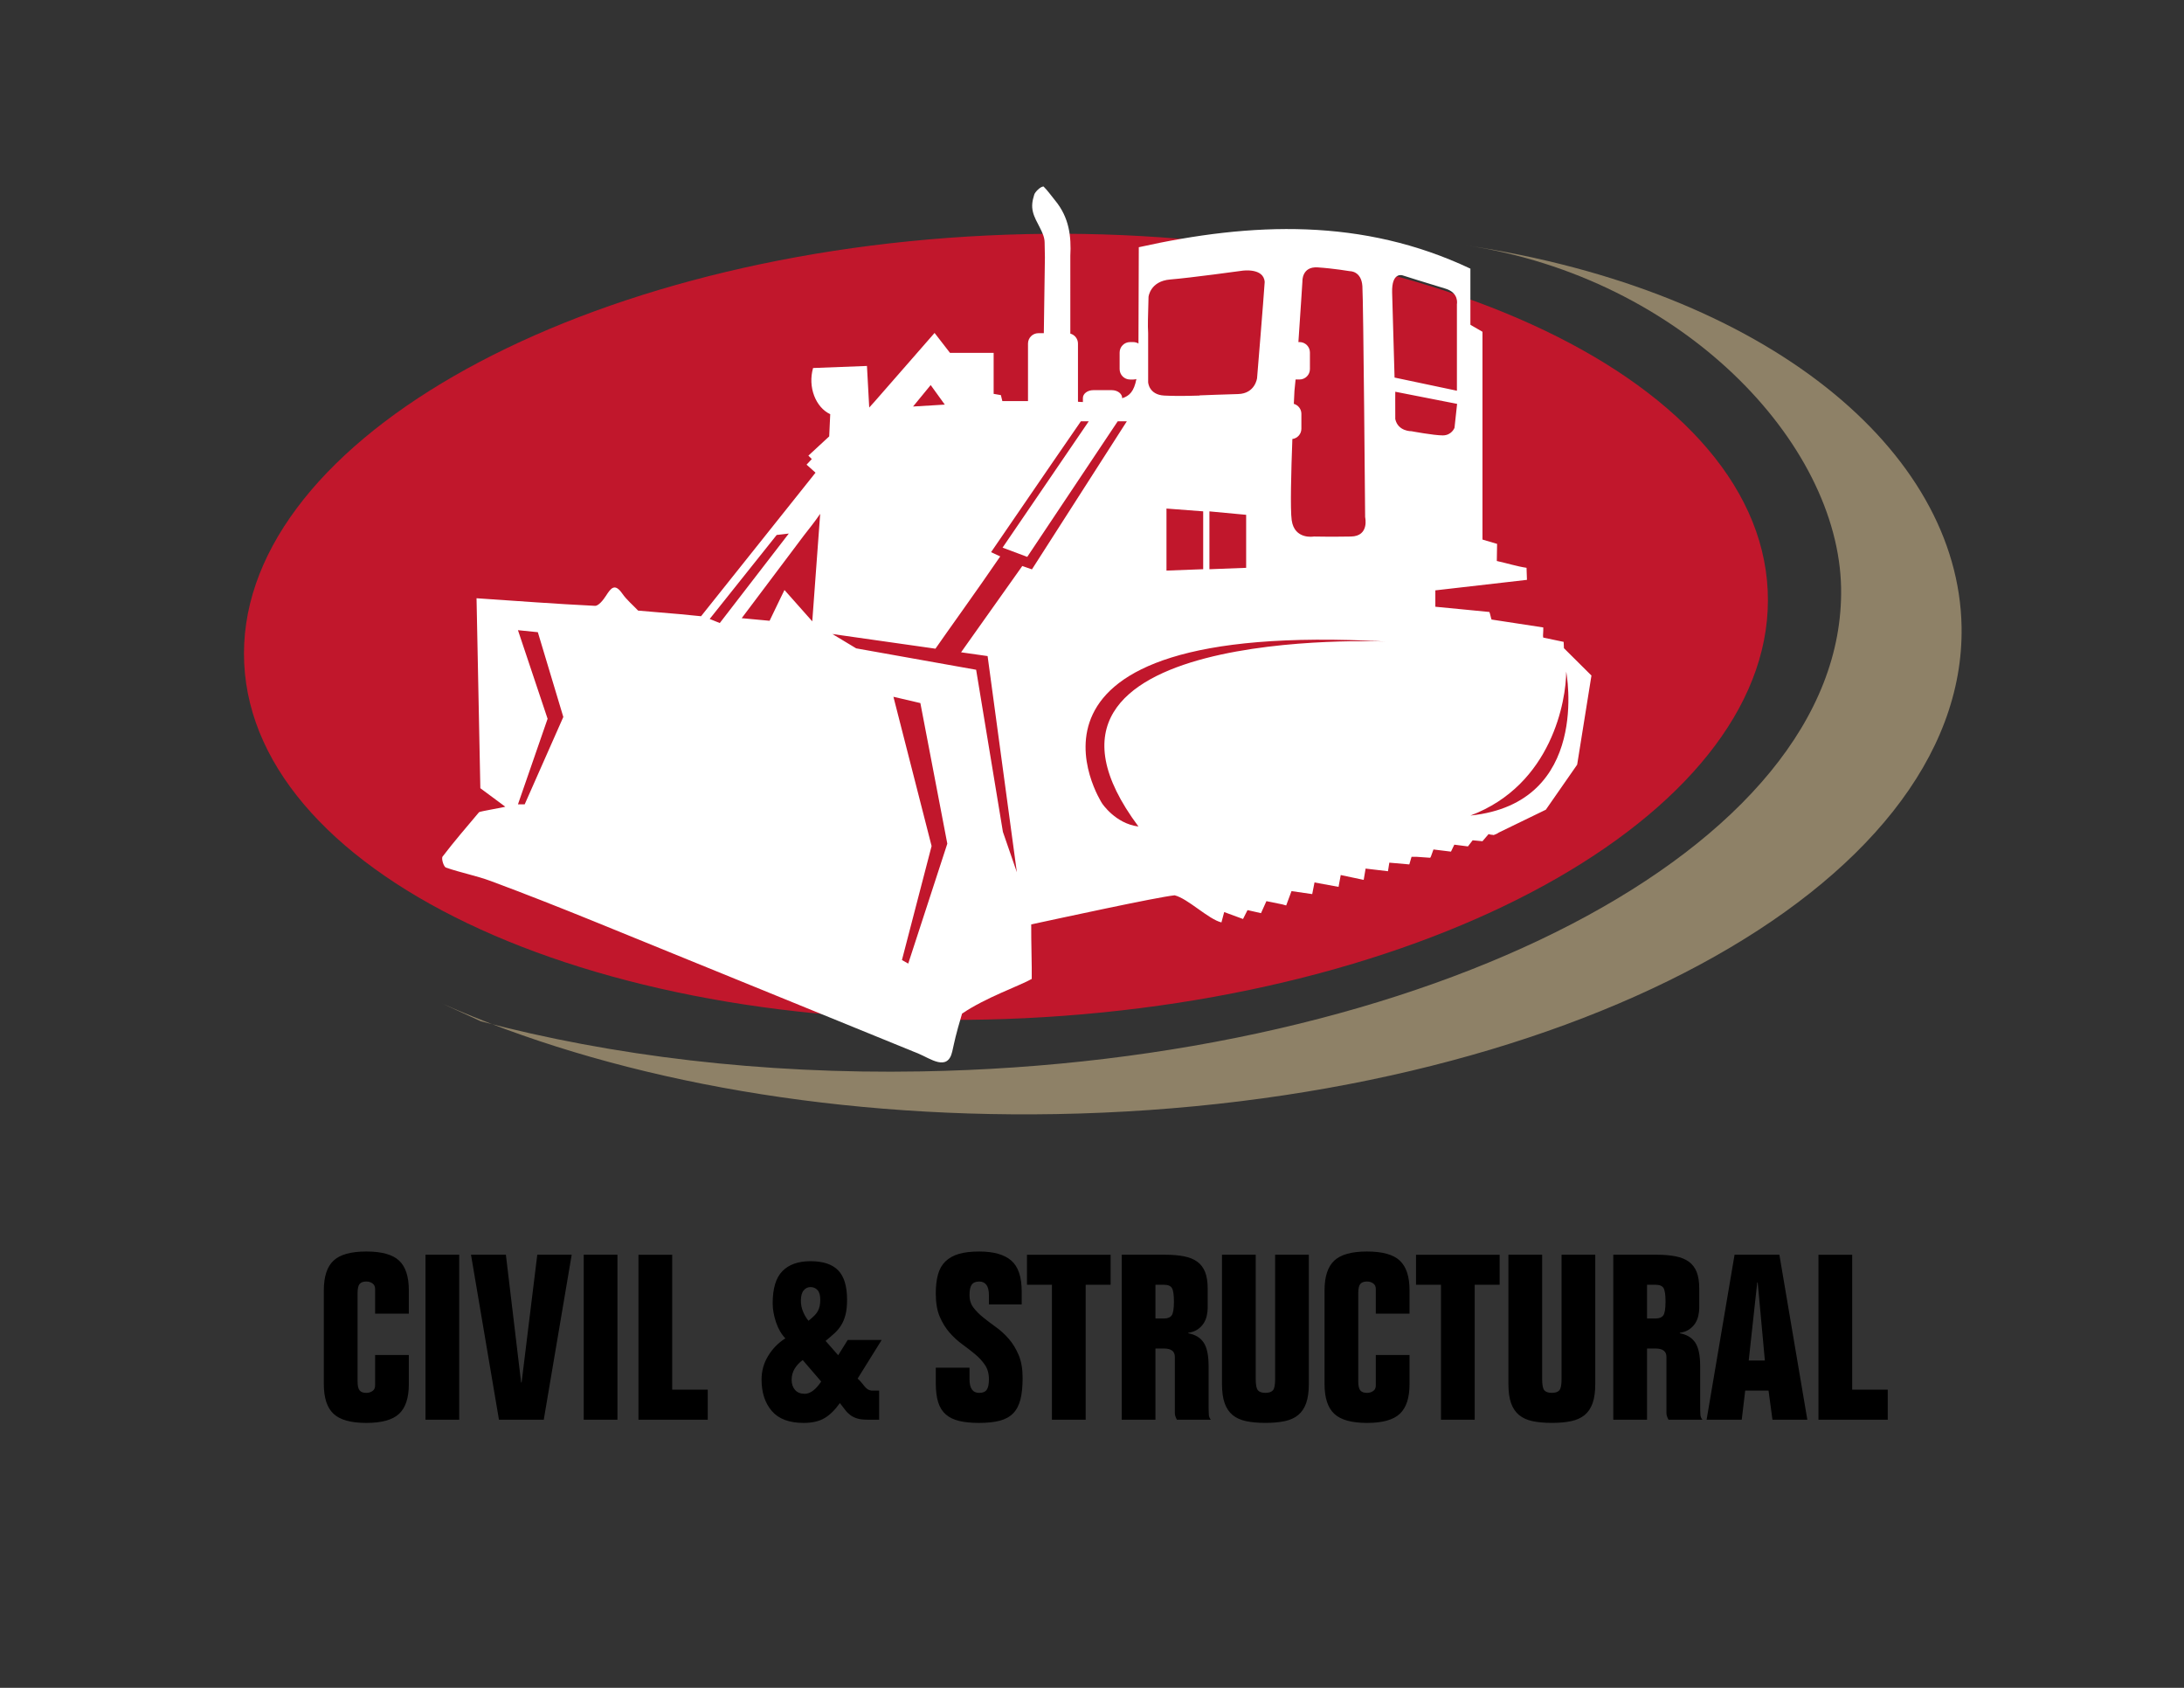 <?xml version="1.0" encoding="UTF-8"?>
<!-- Generator: Adobe Illustrator 27.0.0, SVG Export Plug-In . SVG Version: 6.00 Build 0)  -->
<svg xmlns="http://www.w3.org/2000/svg" xmlns:xlink="http://www.w3.org/1999/xlink" version="1.1" id="Layer_1" x="0px" y="0px" viewBox="0 0 792 612" style="enable-background:new 0 0 792 612;" xml:space="preserve">
<rect x="0" y="0" width="792" height="612" fill="#333333" stroke="none"/>
<style type="text/css">
	.st0{fill:#8E8167;}
	.st1{fill:#C1172C;}
	.st2{fill:#FFFFFF;}
</style>
<path class="st0" d="M160.35,363.88c59.21,26.3,137.29,41.57,222.6,40.08c183.01-3.19,330.04-82.31,328.39-176.72  c-1.11-63.69-70.21-121.9-179.82-138.3c78.48,11.75,135.21,71.53,136.13,124.24c1.64,94.41-150.8,172.12-333.81,175.31  c-57.65,1.01-112-5.64-159.45-18.17"></path>
<path class="st1" d="M371.61,369.19c152.56-7.33,273.19-76.8,269.42-155.17c-3.76-78.37-130.49-135.96-283.05-128.63  C205.42,92.71,84.8,162.18,88.56,240.55C92.32,318.92,219.05,376.51,371.61,369.19"></path>
<path class="st2" d="M533.23,295.71c29.6-11.14,34.73-41.92,34.73-52.18C567.96,243.52,577.15,291.17,533.23,295.71 M511.88,156.36  c0,0-4.9,0.13-5.9-4.4c-0.04-5.44,0-9.92,0-9.92l22.42,4.4l-0.94,8.67c0,0-1,2.76-4.27,2.76  C519.92,157.87,511.88,156.36,511.88,156.36 M504.84,106.12c-0.22-7.66,3.77-6.28,3.77-6.28s10.3,3.27,15.45,4.78  c5.15,1.51,4.27,5.65,4.27,5.65v31.4l-22.61-4.77L504.84,106.12z M412.85,299.69c-8.41-1.05-13.22-8.43-13.22-8.43  s-43.18-66.65,102.89-58.65C502.52,232.6,358.19,226.42,412.85,299.69 M370.72,205.23l-22.2,31.29l9.62,1.37l10.61,78.38  l-5.06-14.64l-9.71-58.78l-43.5-7.76l-8.63-5.2l37.38,5.32c3.76-5.47,15.53-21.76,23.49-33.46c-1.38-0.64-2.54-1.17-3.33-1.53  c15.26-22.37,32.58-47.46,32.58-47.46h2.85l-31.25,45.81l8.95,3.35l32.81-49.16h3.3l-34.41,53.69L370.72,205.23z M329.36,349.39  l-2.28-1.29l10.75-41.33l-13.84-54.12l9.77,2.28l9.77,50.98L329.36,349.39z M337.5,139.62c1.88,2.6,3.66,5.06,5.12,7.09  c-2.66,0.16-6.72,0.4-11.51,0.69C333.67,144.28,335.85,141.63,337.5,139.62 M436.32,185.41v20.98l-13.31,0.5v-22.49L436.32,185.41z   M451.9,186.67v19.22l-13.32,0.51v-20.98L451.9,186.67z M416.29,115.95l0.21-8.33c0,0,0.59-5.69,7.87-6.28  c7.28-0.58,26.13-3.18,26.13-3.18s7.79-1.17,8.12,4.1c-0.34,5.53-2.76,34.84-2.76,34.84s-0.67,5.61-6.87,5.78  c-5.16,0.14-11.87,0.4-13.98,0.48v0.07c0,0-7.16,0.29-12.81,0c-5.65-0.3-5.84-4.86-5.84-4.86v-17.79  C416.27,119.26,416.25,117.66,416.29,115.95 M468.66,159.18c1.85-0.24,3.27-1.82,3.27-3.73v-5.4c0-1.72-1.16-3.17-2.74-3.62  c0.14-2.94,0.23-4.76,0.23-4.76c0.1-0.7,0.24-2.15,0.41-4.08c0.09,0,0.17,0.01,0.26,0.01h1.17c2.08,0,3.77-1.69,3.77-3.77v-6.03  c0-2.08-1.69-3.77-3.77-3.77h-0.41c0.74-10.65,1.46-22.06,1.46-22.06s-0.25-5.4,5.53-5.02c5.78,0.38,11.69,1.38,11.69,1.38  s4.14-0.12,4.52,5.4c0.37,5.53,1,83.78,1,83.78s1.63,6.91-5.15,7.03c-6.78,0.13-13.44,0-13.44,0s-7.03,1.26-8.04-5.91  C467.86,184.7,468.22,170.84,468.66,159.18 M294.56,225.29l-10.08-11.36l-1.36,2.77l-0.88,1.83c-1.02,2.11-2.05,4.25-3.16,6.56  c-3.35-0.31-6.72-0.63-10.11-0.94l19.29-25.65c0,0,0.01,0,0.02,0c0.08-0.11,0.16-0.23,0.24-0.35l3-3.99  c1.85-2.37,3.92-4.93,5.91-7.85C296.47,199.45,295.58,211.44,294.56,225.29 M257.36,224.43l24.3-30.46  c1.16-0.14,2.72-0.28,4.39-0.51c-8.36,10.84-16.18,20.98-25.03,32.45L257.36,224.43z M190.27,291.65h-2.44l10.75-31.03l-10.75-32.12  l7.21,0.73l9.24,30.74L190.27,291.65z M567.14,235.03l-0.1-2.29c0,0-4.58-0.99-7.19-1.51c-0.08-0.04-0.17-0.07-0.25-0.1  c-0.14-0.99,0.11-1.84,0.05-3.62c-6.66-1.03-12.49-1.9-18.76-2.87c-0.18-0.37-0.54-2.23-0.78-2.74c-6.78-0.69-12.84-1.22-19.6-1.9  v-5.94c11.1-1.27,22.07-2.53,33.22-3.81l-0.15-4.37c-3.41-0.5-6.9-1.61-10.78-2.47c0.04-0.83,0.06-5.35,0.1-6.2l-5.3-1.57v-16.29  v-59.05l-4.35-2.52l-0.03-0.3V97.51c0-0.05,0-0.08,0-0.1c-39.03-18.44-79.18-16.9-120.25-7.77c0,3.03-0.06,24.9-0.12,34.91  c-0.56-0.32-1.2-0.51-1.89-0.51h-1.17c-2.08,0-3.77,1.69-3.77,3.77v6.03c0,2.08,1.69,3.77,3.77,3.77h1.17c0.4,0,0.79-0.06,1.14-0.18  c-0.86,4.49-2.51,6.14-5.16,6.97v-0.09c0-1.57-1.69-2.84-3.77-2.84h-6.7c-2.08,0-3.77,1.27-3.77,2.84v1.46  c-0.59,0-1.18-0.03-1.79-0.1v-18.01c0-0.16,0-0.31,0-0.47v-0.01v-2.59c0-1.74-1.18-3.2-2.78-3.63c0-0.07,0.01-0.14,0.01-0.22V92.8  c0.37-7.02-0.36-13.91-5.57-20.19c-1.36-1.63-2.47-3.31-4.14-4.99c-1.18,0-3.09,2.03-3.36,2.9c-0.73,2.33-1.03,4.14-0.49,6.33  c0.93,3.83,4.22,7.38,4.24,11.07c0.01,1.73,0.06,3.55,0.1,5.41l-0.39,27.39c0,0.03,0,0.06,0,0.09h-1.97c-2.08,0-3.77,1.69-3.77,3.77  v20.86h-9.3c-0.2-0.83-0.37-1.5-0.53-2.17c-0.84-0.15-1.56-0.27-2.63-0.46v-14.87H344.5l-5.59-7.22l-21.8,24.95  c-0.64,0.68-1.28,1.37-1.9,2.1c-0.3-5.42-0.56-10.24-0.82-15.08l-19.54,0.75c-1.97,6.86,0.92,14.26,6.22,16.74  c-0.16,3.46-0.32,6.92-0.37,8.05c-3.42,3.17-5.49,5.08-7.55,6.98c0.41,0.41,0.83,0.83,1.24,1.24c-0.28,0.3-0.57,0.6-1.9,2.03  c0.91,0.81,1.82,1.63,3.25,2.91l-41.51,52.05l-7.64-0.75c0.01,0,0.03,0.01,0.04,0.01c-0.01,0-0.02,0-0.04-0.01  c-4.71-0.4-9.93-0.84-15.18-1.29c-1.95-2.06-4.16-3.89-5.74-6.16c-2.72-3.9-4.1-2.05-5.91,0.77c-0.97,1.51-2.7,3.72-4,3.66  c-14.21-0.69-28.41-1.77-42.95-2.75l1.38,68.88c0.01,0.01,8.72,6.44,9.04,6.7c-0.48,0.25-9.26,1.69-9.51,2  c-4.47,5.31-9.01,10.57-13.22,16.08c-0.53,0.69,0.39,3.72,1.22,4c5.33,1.86,10.96,2.91,16.24,4.87c12.35,4.59,24.6,9.42,36.8,14.37  c39.46,16.03,78.88,32.18,118.34,48.23c4.18,1.7,10.54,6.61,12.22-0.76c0.98-4.3,1.09-5.41,3.56-13.76  c8.55-5.85,21.24-10.23,25.27-12.58c0.08-4.34-0.24-13.81-0.19-19.77c10.77-2.31,45.4-9.85,52-10.55c4.8,1.16,12.23,8.68,16.98,9.83  c0.38-1.44,0.7-2.63,1-3.75l6.83,2.51l1.59-3.15c0.06-0.01,0.11-0.03,0.16-0.05l4.77,1.08l1.96-4.35c1.85,0.38,3.75,0.76,5.72,1.16  l1.45,0.4l1.93-5.2c2.51,0.36,4.98,0.71,7.51,1.08c0.25-1.28,0.48-2.44,0.83-4.22c2.94,0.54,5.72,1.05,8.72,1.6  c0.27-1.46,0.51-2.77,0.79-4.29c2.83,0.6,5.51,1.17,8.33,1.76c0.29-1.72,0.46-2.74,0.69-4.1c2.79,0.33,5.49,0.65,8.11,0.96  c0.25-1.55,0.41-2.57,0.49-3.11c2.72,0.24,5.05,0.45,7.25,0.64c0.44-1.49,0.67-2.27,0.81-2.76h1.79l5,0.35l0.14-0.35h0.06  c0.4-1.12,0.66-1.84,0.86-2.39l0.1-0.27l6.35,0.78l1.21-2.52l4.94,0.63l1.71-2.22l3.56,0.34l2.22-2.59  c0.78,0.33,1.76,0.22,1.79,0.37c0.82-0.26,1.4-0.57,1.89-0.92l17.08-8.29l11.36-16.33l5.18-32.32L567.14,235.03z"></path>
<path d="M684.57,514.77v-10.89h-12.9v-48.92h-12.23v59.82H684.57z M631.62,514.77l1.26-10.56h8.46l1.42,10.56h12.65l-10.14-59.82  h-16.25l-10.14,59.82H631.62z M637.24,465.01h0.17l2.6,28.32h-5.86L637.24,465.01z M597.28,514.77v-25.8h3.1  c2.62,0,3.93,1.01,3.93,3.02v20.36c0,0.73,0.25,1.54,0.76,2.43h12.31c-0.45-0.45-0.7-1.08-0.76-1.89c-0.06-0.81-0.08-2.36-0.08-4.65  v-12.99c0-3.85-0.6-6.67-1.8-8.46c-1.2-1.79-3.06-2.9-5.57-3.35v-0.17c1.4-0.22,2.54-0.64,3.43-1.26c0.89-0.62,1.61-1.34,2.14-2.18  c0.53-0.83,0.91-1.74,1.13-2.72c0.22-0.98,0.34-1.91,0.34-2.8v-7.12c0-2.4-0.31-4.39-0.92-5.95c-0.62-1.56-1.55-2.8-2.81-3.73  c-1.26-0.92-2.86-1.58-4.82-1.97c-1.95-0.39-4.27-0.59-6.95-0.59h-15.67v59.82H597.28z M597.28,465.85h3.1  c1.45,0,2.41,0.4,2.89,1.21c0.47,0.81,0.71,2.44,0.71,4.9c0,2.63-0.28,4.3-0.84,5.03c-0.56,0.73-1.48,1.08-2.76,1.08h-3.1V465.85z   M578.51,454.95h-12.23v45.07c0,2.12-0.27,3.49-0.8,4.1c-0.53,0.61-1.44,0.92-2.72,0.92c-1.29,0-2.19-0.31-2.73-0.92  c-0.53-0.62-0.79-1.98-0.79-4.1v-45.07h-12.23v46.91c0,2.79,0.32,5.1,0.96,6.91c0.64,1.81,1.61,3.25,2.89,4.31  c1.29,1.06,2.92,1.8,4.9,2.22c1.98,0.42,4.32,0.63,7,0.63c2.68,0,5.01-0.21,6.99-0.63c1.98-0.42,3.61-1.16,4.9-2.22  c1.28-1.06,2.25-2.5,2.89-4.31c0.64-1.81,0.96-4.12,0.96-6.91V454.95z M522.55,514.77h12.23v-48.92h9.05v-10.89h-30.33v10.89h9.05  V514.77z M480.33,501.87c0,4.97,1.17,8.56,3.52,10.76c2.34,2.21,6.31,3.31,11.89,3.31s9.55-1.1,11.89-3.31  c2.35-2.21,3.52-5.79,3.52-10.76v-10.55h-12.23v11.05c0,0.9-0.33,1.57-0.96,2.01c-0.64,0.45-1.38,0.67-2.22,0.67  c-1.12,0-1.93-0.29-2.43-0.88c-0.5-0.58-0.75-1.69-0.75-3.31v-32c0-1.62,0.25-2.72,0.75-3.31c0.5-0.58,1.31-0.88,2.43-0.88  c0.84,0,1.58,0.23,2.22,0.68c0.64,0.45,0.96,1.12,0.96,2.01v8.96h12.23v-8.46c0-4.97-1.17-8.56-3.52-10.76  c-2.34-2.21-6.31-3.31-11.89-3.31s-9.55,1.1-11.89,3.31c-2.35,2.21-3.52,5.79-3.52,10.76V501.87z M474.64,454.95h-12.23v45.07  c0,2.12-0.26,3.49-0.8,4.1c-0.53,0.61-1.44,0.92-2.72,0.92c-1.29,0-2.19-0.31-2.72-0.92c-0.53-0.62-0.8-1.98-0.8-4.1v-45.07h-12.23  v46.91c0,2.79,0.32,5.1,0.96,6.91c0.64,1.81,1.61,3.25,2.89,4.31c1.28,1.06,2.92,1.8,4.9,2.22c1.98,0.42,4.31,0.63,6.99,0.63  c2.68,0,5.01-0.21,6.99-0.63c1.98-0.42,3.62-1.16,4.9-2.22c1.29-1.06,2.25-2.5,2.89-4.31c0.64-1.81,0.97-4.12,0.97-6.91V454.95z   M419.01,514.77v-25.8h3.1c2.62,0,3.93,1.01,3.93,3.02v20.36c0,0.73,0.25,1.54,0.76,2.43h12.32c-0.45-0.45-0.7-1.08-0.76-1.89  c-0.06-0.81-0.08-2.36-0.08-4.65v-12.99c0-3.85-0.6-6.67-1.8-8.46c-1.2-1.79-3.06-2.9-5.57-3.35v-0.17c1.4-0.22,2.54-0.64,3.43-1.26  c0.89-0.62,1.6-1.34,2.14-2.18c0.53-0.83,0.91-1.74,1.13-2.72c0.22-0.98,0.34-1.91,0.34-2.8v-7.12c0-2.4-0.31-4.39-0.93-5.95  c-0.61-1.56-1.55-2.8-2.8-3.73c-1.26-0.92-2.86-1.58-4.82-1.97c-1.96-0.39-4.27-0.59-6.95-0.59h-15.67v59.82H419.01z M419.01,465.85  h3.1c1.45,0,2.41,0.4,2.89,1.21c0.47,0.81,0.71,2.44,0.71,4.9c0,2.63-0.28,4.3-0.84,5.03c-0.56,0.73-1.48,1.08-2.76,1.08h-3.1  V465.85z M381.48,514.77h12.23v-48.92h9.04v-10.89h-30.33v10.89h9.05V514.77z M370.51,472.97v-4.69c0-5.31-1.27-9.05-3.81-11.23  c-2.54-2.18-6.41-3.26-11.6-3.26c-2.96,0-5.43,0.29-7.41,0.88c-1.98,0.58-3.6,1.5-4.86,2.72c-1.26,1.23-2.15,2.8-2.68,4.73  c-0.53,1.93-0.8,4.23-0.8,6.91c0,3.35,0.47,6.15,1.43,8.38c0.95,2.23,2.14,4.16,3.56,5.78c1.42,1.62,2.96,3.03,4.6,4.23  c1.65,1.2,3.19,2.39,4.61,3.56c1.42,1.17,2.63,2.47,3.6,3.9c0.98,1.42,1.47,3.17,1.47,5.23c0,1.79-0.27,3.06-0.8,3.81  c-0.53,0.76-1.44,1.13-2.72,1.13c-2.35,0-3.52-1.65-3.52-4.94v-4.19h-12.23v5.62c0,2.79,0.3,5.11,0.88,6.95  c0.59,1.84,1.51,3.3,2.77,4.39c1.25,1.09,2.87,1.87,4.85,2.35c1.98,0.47,4.37,0.71,7.16,0.71c3.02,0,5.53-0.27,7.54-0.8  c2.01-0.53,3.63-1.42,4.86-2.68c1.23-1.26,2.11-2.93,2.64-5.02c0.53-2.09,0.79-4.71,0.79-7.83c0-3.24-0.47-5.99-1.42-8.25  c-0.95-2.26-2.14-4.22-3.56-5.86c-1.42-1.65-2.97-3.07-4.65-4.27c-1.67-1.2-3.22-2.38-4.65-3.52c-1.42-1.14-2.61-2.35-3.56-3.6  c-0.95-1.26-1.42-2.75-1.42-4.48c0-1.79,0.26-3.06,0.8-3.81c0.53-0.76,1.44-1.14,2.72-1.14c2.34,0,3.52,1.65,3.52,4.95v3.35H370.51z   M297.8,500.94c-2.01,2.96-3.99,4.44-5.95,4.44c-1.56,0-2.75-0.47-3.56-1.43c-0.81-0.95-1.21-2.15-1.21-3.6  c0-1.51,0.36-2.86,1.08-4.06c0.73-1.2,1.71-2.25,2.94-3.14L297.8,500.94z M291.22,475.6c-0.53-1.25-0.79-2.58-0.79-3.97  c0-1.68,0.33-2.92,1-3.73c0.67-0.81,1.51-1.21,2.51-1.21c1.01,0,1.85,0.36,2.52,1.08c0.67,0.73,1,1.9,1,3.52  c0,0.84-0.07,1.59-0.21,2.26c-0.14,0.67-0.37,1.28-0.67,1.85c-0.3,0.56-0.74,1.12-1.3,1.67c-0.55,0.56-1.25,1.17-2.09,1.84  C292.4,477.96,291.75,476.86,291.22,475.6 M299.39,486.2c1.17-0.95,2.25-1.87,3.22-2.76c0.97-0.89,1.8-1.89,2.47-2.98  c0.67-1.09,1.18-2.36,1.55-3.81c0.37-1.45,0.55-3.24,0.55-5.36c0-4.92-1.08-8.47-3.23-10.68c-2.15-2.2-5.49-3.31-10.01-3.31  c-4.47,0-7.87,1.2-10.22,3.61c-2.35,2.4-3.52,6.28-3.52,11.64c0,2.18,0.41,4.47,1.21,6.87c0.81,2.4,1.94,4.35,3.39,5.86  c-2.57,1.62-4.65,3.74-6.24,6.36c-1.6,2.63-2.39,5.48-2.39,8.55c0,4.75,1.24,8.56,3.73,11.44c2.48,2.88,6.32,4.31,11.52,4.31  c3.13,0,5.67-0.59,7.62-1.76c1.96-1.17,3.8-2.99,5.53-5.44c0.73,0.95,1.38,1.8,1.97,2.55c0.58,0.76,1.23,1.38,1.92,1.89  c0.7,0.5,1.52,0.89,2.47,1.17c0.95,0.28,2.18,0.42,3.69,0.42h4.19v-10.56h-2.85c-0.5-0.06-0.93-0.21-1.3-0.46  c-0.37-0.25-0.71-0.57-1.05-0.96c-0.33-0.39-0.7-0.84-1.09-1.34c-0.39-0.5-0.89-1.03-1.51-1.59l8.71-13.99h-12.32l-3.44,5.53  L299.39,486.2z M256.66,514.77v-10.89h-12.9v-48.92h-12.23v59.82H256.66z M223.91,454.95h-12.23v59.82h12.23V454.95z M194.84,454.95  l-5.69,46.33h-0.17l-5.53-46.33H170.8l10.14,59.82h16.25l10.13-59.82H194.84z M166.53,454.95h-12.23v59.82h12.23V454.95z   M117.43,501.87c0,4.97,1.17,8.56,3.52,10.76c2.34,2.21,6.31,3.31,11.89,3.31c5.59,0,9.55-1.1,11.9-3.31  c2.35-2.21,3.52-5.79,3.52-10.76v-10.55h-12.23v11.05c0,0.9-0.32,1.57-0.96,2.01c-0.64,0.45-1.38,0.67-2.22,0.67  c-1.12,0-1.93-0.29-2.43-0.88c-0.5-0.58-0.75-1.69-0.75-3.31v-32c0-1.62,0.25-2.72,0.75-3.31c0.5-0.58,1.31-0.88,2.43-0.88  c0.84,0,1.58,0.23,2.22,0.68c0.64,0.45,0.96,1.12,0.96,2.01v8.96h12.23v-8.46c0-4.97-1.17-8.56-3.52-10.76  c-2.34-2.21-6.31-3.31-11.9-3.31c-5.58,0-9.55,1.1-11.89,3.31c-2.35,2.21-3.52,5.79-3.52,10.76V501.87z"></path>
</svg>
